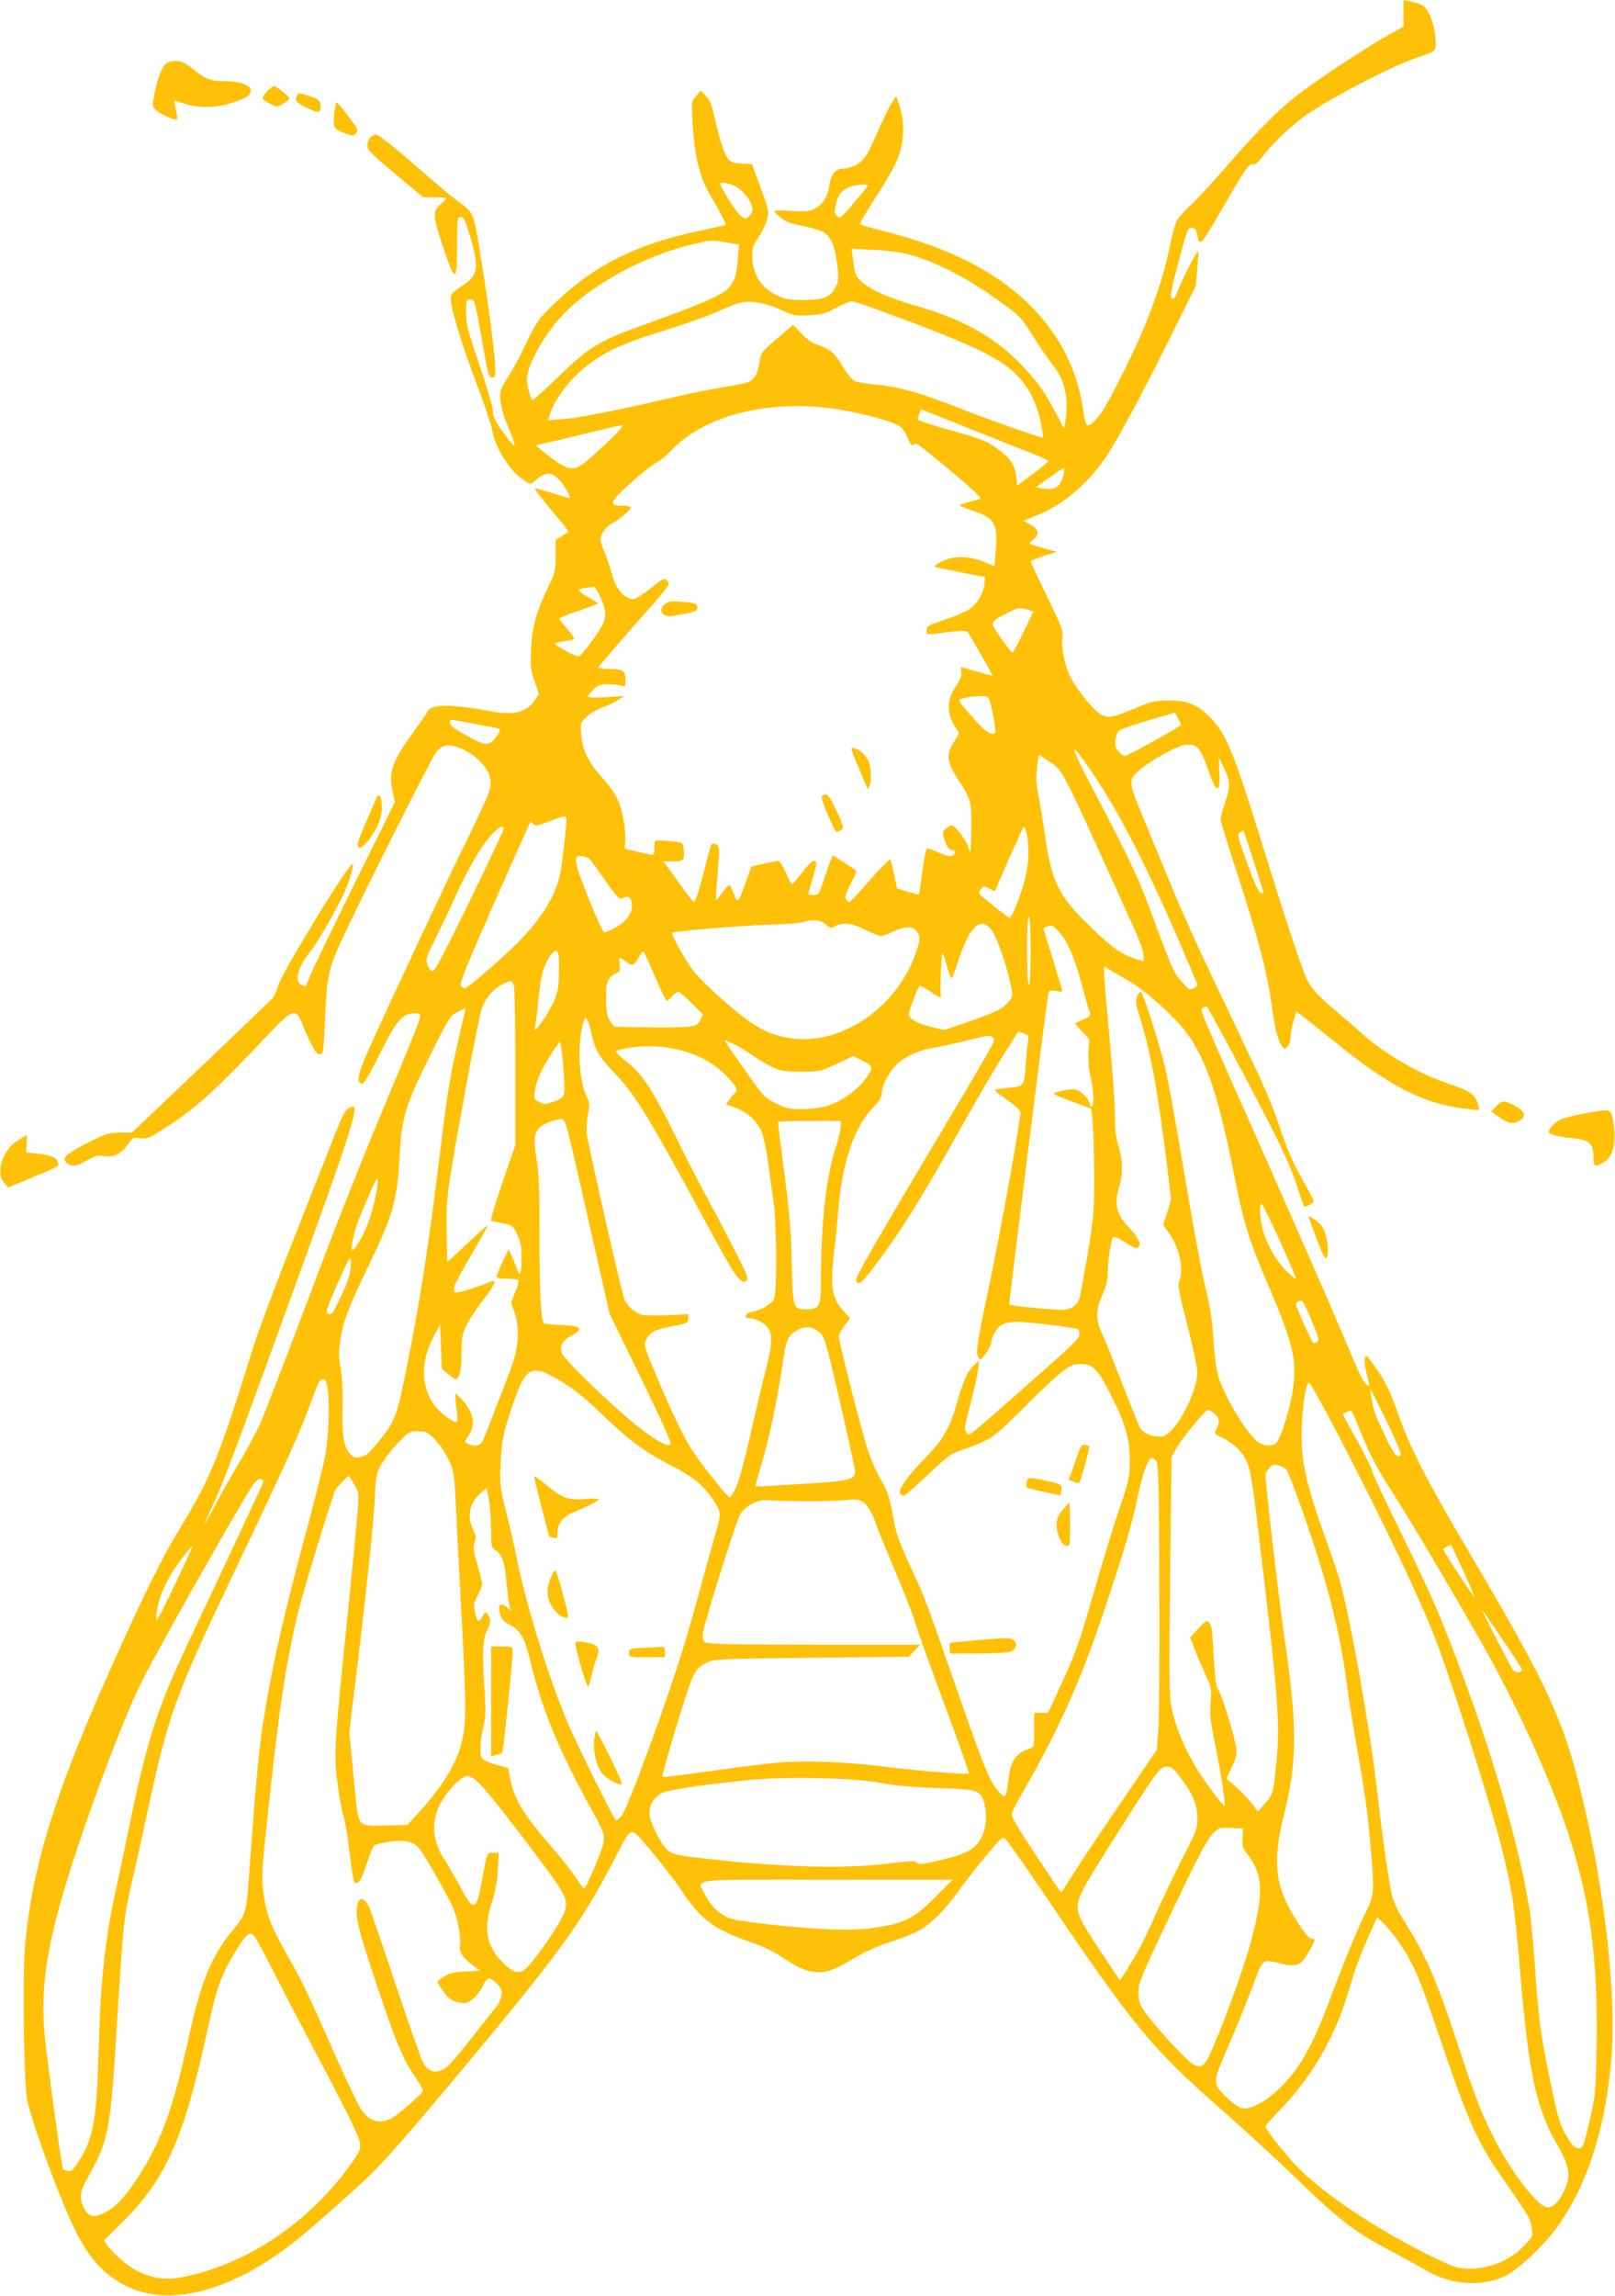 <?xml version="1.0" standalone="no"?>
<!DOCTYPE svg PUBLIC "-//W3C//DTD SVG 20010904//EN"
 "http://www.w3.org/TR/2001/REC-SVG-20010904/DTD/svg10.dtd">
<svg version="1.0" xmlns="http://www.w3.org/2000/svg"
 width="901pt" height="1280pt" viewBox="0 0 901 1280"
 preserveAspectRatio="xMidYMid meet">
<g transform="translate(0,1280) scale(0.1,-0.1)"
fill="#ffc107" stroke="none">
<path d="M7830 12726 l0 -74 -102 -58 c-130 -73 -402 -254 -505 -336 -100 -79
-232 -213 -384 -390 -66 -77 -152 -169 -190 -206 -39 -36 -77 -78 -84 -93 -8
-14 -24 -73 -36 -130 -49 -239 -132 -460 -286 -762 -71 -139 -106 -197 -136
-223 -47 -43 -49 -41 -66 71 -33 214 -125 398 -280 558 -188 195 -459 335
-826 427 -71 18 -133 36 -137 39 -4 3 35 70 86 149 52 78 106 173 121 210 43
108 45 222 4 328 l-10 29 -28 -45 c-15 -25 -49 -96 -76 -159 -27 -63 -60 -128
-74 -144 -29 -34 -77 -57 -120 -57 -39 0 -66 -35 -75 -96 -8 -61 -38 -108 -83
-129 -30 -15 -52 -16 -130 -11 -51 4 -93 4 -93 -1 0 -4 16 -21 36 -37 27 -22
60 -34 128 -47 50 -10 102 -27 116 -37 38 -28 58 -78 70 -175 10 -79 9 -93 -7
-125 -28 -58 -69 -75 -176 -75 -73 0 -102 4 -143 22 -95 41 -146 118 -147 221
0 48 5 63 35 107 20 29 41 74 47 100 11 46 10 54 -36 178 l-48 130 -57 3 c-47
2 -61 8 -76 27 -22 28 -53 125 -77 238 -13 59 -24 87 -46 110 l-29 32 -26 -30
c-27 -29 -27 -30 -20 -150 11 -196 43 -319 111 -425 34 -55 78 -141 73 -145
-2 0 -61 -14 -133 -29 -362 -76 -595 -191 -817 -404 -97 -93 -102 -101 -164
-229 -35 -73 -80 -156 -99 -184 -19 -29 -38 -63 -41 -76 -12 -44 4 -118 44
-211 22 -51 36 -94 32 -97 -4 -2 -32 31 -63 75 -46 63 -57 86 -57 117 0 22
-33 134 -75 258 -66 194 -75 227 -75 292 0 70 1 73 24 73 26 0 23 11 84 -335
16 -86 21 -100 37 -100 18 0 20 6 17 75 -2 82 -70 562 -102 730 -22 114 -26
121 -117 187 -29 21 -136 111 -238 201 -102 89 -194 162 -205 162 -27 0 -50
-27 -50 -59 0 -30 12 -42 213 -209 l98 -82 65 0 c35 0 64 -3 64 -6 0 -3 -13
-16 -29 -30 -49 -41 -48 -66 10 -239 69 -205 79 -205 79 5 0 153 1 160 20 160
16 0 25 -17 49 -97 57 -185 51 -228 -45 -289 -29 -19 -55 -42 -58 -52 -12 -35
44 -227 132 -462 49 -129 92 -256 96 -281 15 -101 103 -241 183 -290 34 -21
34 -21 56 -1 57 51 92 54 134 10 30 -32 68 -96 61 -104 -2 -2 -46 10 -97 27
-52 16 -96 28 -98 25 -2 -2 39 -55 91 -118 53 -62 96 -116 96 -120 0 -3 -16
-15 -35 -27 l-35 -20 0 -88 c0 -81 -3 -95 -35 -162 -73 -151 -97 -237 -102
-356 -5 -98 -3 -118 19 -183 l25 -72 -24 -35 c-46 -67 -116 -85 -244 -61 -158
29 -264 38 -308 26 -23 -6 -41 -15 -41 -19 0 -5 -34 -55 -76 -112 -126 -172
-147 -230 -124 -340 l13 -61 -221 -446 c-121 -246 -233 -477 -248 -514 -15
-38 -29 -68 -31 -68 -2 0 -13 5 -24 10 -37 20 -16 100 46 176 35 42 125 195
183 310 33 65 66 167 60 186 -9 27 -398 -607 -418 -682 -7 -25 -19 -54 -28
-64 -10 -10 -190 -184 -401 -385 l-385 -366 -67 0 c-61 0 -76 -5 -182 -58
-122 -61 -148 -87 -111 -114 27 -20 51 -16 111 18 44 25 61 30 89 24 55 -10
100 10 135 61 29 42 32 44 69 38 35 -6 48 -1 113 39 193 121 292 209 614 550
122 128 142 136 174 60 60 -143 83 -184 104 -181 19 3 20 12 27 173 11 258 19
299 90 455 113 245 505 1024 531 1056 37 44 65 48 134 23 81 -31 159 -109 168
-170 8 -55 1 -73 -148 -379 -112 -229 -396 -835 -523 -1116 -66 -144 -78 -200
-47 -206 14 -2 36 34 100 162 94 189 129 230 191 230 37 0 39 -1 34 -27 -2
-16 -59 -156 -124 -313 -168 -399 -308 -748 -431 -1075 -157 -417 -301 -791
-334 -870 -17 -38 -67 -132 -112 -208 -45 -76 -109 -188 -141 -250 -33 -61
-60 -109 -60 -106 0 3 23 55 51 115 54 114 136 332 528 1415 215 593 275 779
256 797 -2 3 -16 0 -29 -6 -19 -8 -39 -48 -96 -194 -40 -101 -143 -363 -230
-583 -87 -220 -181 -474 -210 -565 -189 -608 -231 -711 -399 -990 -93 -154
-147 -258 -267 -515 -411 -885 -562 -1341 -605 -1830 -14 -161 -6 -739 11
-845 18 -108 168 -521 260 -715 82 -174 173 -274 305 -336 238 -112 579 -21
920 246 75 58 291 248 412 361 95 90 217 229 540 615 543 652 649 798 832
1146 113 214 90 206 210 67 56 -66 131 -163 167 -216 110 -166 182 -222 366
-287 102 -35 153 -60 228 -111 76 -51 143 -73 200 -65 51 8 81 21 195 88 44
26 129 63 190 82 60 20 130 48 155 62 67 40 145 117 213 213 33 47 102 136
154 198 93 112 95 113 115 95 11 -10 99 -135 196 -278 522 -772 608 -877 1022
-1241 113 -99 282 -255 376 -345 278 -269 345 -320 569 -438 66 -35 149 -81
185 -102 135 -79 311 -91 437 -29 82 41 236 189 310 300 161 240 254 547 284
932 24 317 -30 841 -136 1316 -117 526 -191 692 -637 1450 -272 461 -351 616
-428 837 -30 84 -59 145 -97 203 -31 45 -60 85 -64 88 -19 11 -21 -29 -5 -91
20 -79 20 -81 0 -64 -22 18 -32 39 -155 330 -61 144 -238 548 -393 898 -396
891 -383 860 -366 871 8 6 18 10 21 10 6 0 176 -316 342 -638 80 -154 128
-262 158 -350 23 -70 43 -128 44 -130 5 -6 55 22 55 30 0 5 -30 61 -66 125
-45 79 -82 163 -115 261 -64 187 -70 201 -306 697 -199 417 -251 533 -376 840
-36 88 -86 210 -111 270 -55 133 -57 156 -13 199 51 51 222 148 270 153 64 8
85 -15 127 -139 24 -69 40 -103 50 -103 12 0 15 15 13 85 l-3 85 25 -50 c39
-79 41 -107 11 -195 -14 -42 -26 -87 -26 -99 0 -11 43 -152 96 -313 113 -346
165 -545 189 -723 17 -130 34 -196 58 -229 13 -17 14 -17 30 -1 10 9 17 32 17
52 0 19 7 59 16 89 l16 55 43 -33 c24 -18 103 -82 177 -141 295 -240 486 -339
709 -367 46 -5 85 -10 86 -10 8 0 1 35 -12 60 -18 35 -50 53 -163 91 -157 53
-353 167 -472 275 -36 33 -104 91 -151 131 -101 84 -135 123 -162 182 -30 69
-119 336 -227 686 -177 572 -216 669 -306 762 -75 76 -128 98 -234 97 -75 0
-96 -5 -175 -38 -140 -58 -161 -63 -202 -40 -40 21 -133 135 -170 207 -32 63
-54 169 -46 223 5 39 -3 59 -86 229 -50 103 -91 190 -91 194 0 4 33 18 73 31
l72 23 -65 18 c-98 28 -96 27 -66 50 37 29 31 58 -17 85 l-37 21 71 28 c141
55 277 167 381 315 64 91 203 349 368 681 l141 284 8 95 c5 52 8 96 6 98 -6 6
-75 -124 -101 -189 -29 -73 -35 -81 -50 -71 -7 5 6 69 40 199 47 178 53 193
73 193 17 0 24 -8 29 -27 18 -84 12 -90 155 155 117 201 137 230 155 226 16
-4 30 7 63 50 60 78 174 183 256 237 151 100 468 263 590 304 124 42 118 36
113 114 -3 43 -15 89 -30 123 -27 57 -36 64 -120 82 l-28 6 0 -74z m-3737
-960 c42 -17 93 -76 102 -116 6 -26 3 -37 -14 -53 -21 -21 -21 -21 -47 -2 -14
11 -48 57 -75 103 -48 81 -49 82 -24 82 14 0 40 -6 58 -14z m747 -2 c0 -3 -34
-46 -76 -95 -71 -84 -77 -89 -94 -74 -15 13 -16 23 -8 57 12 57 24 76 61 98
29 18 117 29 117 14z m-788 -316 l71 -11 -7 -85 c-8 -102 -27 -145 -77 -179
-53 -35 -185 -90 -389 -163 -313 -111 -353 -135 -542 -317 -70 -68 -131 -123
-136 -123 -11 0 -32 78 -32 117 1 75 90 237 190 347 163 177 468 344 745 406
99 23 92 22 177 8z m1019 -67 c157 -43 327 -131 524 -274 94 -68 104 -79 170
-184 38 -61 89 -134 112 -163 64 -78 87 -187 66 -313 l-6 -38 -47 89 c-63 119
-100 171 -182 258 -158 166 -327 261 -610 343 -144 41 -237 83 -292 131 -28
25 -36 41 -41 78 -3 26 -8 60 -10 76 l-5 29 122 -6 c77 -3 151 -13 199 -26z
m-721 -306 c78 -35 87 -37 165 -33 71 4 90 9 149 41 36 20 76 37 88 37 26 0
430 -150 596 -221 224 -96 311 -156 382 -261 40 -60 73 -152 84 -235 4 -24 5
-43 4 -43 -18 0 -321 107 -467 165 -218 86 -348 122 -470 131 -47 4 -98 13
-113 20 -16 8 -44 43 -68 83 -41 72 -74 99 -145 121 -25 8 -57 31 -85 61 l-45
48 -90 -77 c-88 -76 -90 -79 -98 -132 -9 -64 -28 -97 -65 -111 -15 -6 -79 -19
-142 -29 -63 -10 -175 -32 -247 -49 -293 -69 -548 -121 -634 -127 l-91 -7 7
24 c30 104 137 235 256 314 93 62 191 103 391 164 92 28 216 72 275 97 59 26
122 51 138 55 58 16 139 3 225 -36z m390 -569 c151 -31 251 -61 283 -86 14
-11 33 -40 43 -65 13 -35 20 -43 30 -34 16 13 7 20 218 -155 112 -94 163 -142
154 -146 -7 -4 -37 -13 -66 -20 -30 -7 -50 -16 -45 -20 4 -4 39 -18 77 -30
115 -38 134 -72 121 -224 l-7 -83 -61 25 c-82 33 -166 34 -231 3 -26 -13 -44
-26 -41 -30 4 -3 68 -18 143 -32 l137 -26 -3 -39 c-5 -52 -37 -108 -82 -139
-20 -14 -74 -38 -120 -54 -121 -41 -120 -41 -120 -67 0 -22 3 -23 43 -18 175
22 178 22 192 0 35 -56 134 -231 132 -233 -2 -1 -40 9 -87 23 -46 13 -86 24
-88 24 -2 0 -2 -12 1 -27 4 -19 -5 -41 -30 -79 -56 -84 -53 -161 9 -246 10
-13 7 -23 -14 -55 -54 -79 -50 -118 27 -234 63 -95 67 -115 63 -284 -3 -119
-3 -120 -17 -77 -8 24 -31 62 -51 85 -37 41 -37 41 -64 24 -30 -20 -32 -32
-10 -87 11 -27 22 -40 35 -40 22 0 25 -13 5 -29 -11 -9 -27 -6 -75 14 -33 14
-64 25 -69 25 -5 0 -17 -57 -26 -127 -9 -70 -18 -128 -19 -130 -2 -1 -30 6
-62 15 l-60 18 -16 75 c-9 41 -18 80 -20 87 -2 7 -53 -43 -114 -113 -60 -69
-112 -125 -116 -125 -3 0 -12 6 -18 14 -10 11 -5 29 24 86 20 40 35 73 33 74
-19 15 -128 86 -132 86 -2 0 -21 -49 -41 -110 -35 -106 -38 -110 -66 -110 -16
0 -29 3 -29 8 0 4 11 43 24 86 14 44 23 83 20 88 -12 19 -32 4 -79 -57 -27
-36 -52 -65 -56 -65 -4 0 -20 29 -35 65 -16 36 -34 65 -42 65 -7 0 -44 -7 -82
-16 l-68 -15 -31 -87 c-44 -121 -45 -122 -66 -68 -10 26 -21 49 -25 51 -4 2
-22 -16 -40 -41 -17 -25 -33 -44 -35 -42 -2 2 2 70 9 151 11 142 11 149 -7
159 -11 5 -23 6 -27 1 -4 -4 -17 -48 -29 -98 -32 -131 -61 -225 -69 -224 -4 0
-30 32 -59 72 -28 40 -65 91 -82 114 l-31 41 50 -1 c35 -2 54 3 61 13 10 15 5
77 -6 89 -8 7 -137 19 -147 14 -5 -2 -8 -22 -8 -44 0 -36 -2 -39 -22 -34 -13
3 -50 11 -83 19 l-60 13 3 42 c5 65 -16 178 -44 238 -15 30 -53 83 -85 118
-73 77 -112 158 -117 243 -4 61 -3 63 32 96 19 19 57 41 83 50 27 9 66 27 88
41 l40 25 -102 -7 c-64 -4 -103 -2 -103 4 0 5 14 22 31 39 26 24 38 29 82 29
29 0 62 -4 75 -8 20 -8 22 -6 22 30 0 53 -13 63 -87 63 -35 0 -63 4 -63 10 0
5 91 111 201 236 196 220 201 227 183 245 -19 18 -21 17 -94 -41 -41 -33 -83
-59 -93 -60 -56 -1 -104 57 -128 156 -7 27 -23 73 -36 103 -12 29 -23 64 -23
76 0 28 33 71 71 90 35 19 99 74 99 86 0 5 -20 9 -44 9 -83 0 -78 18 40 125
59 53 125 105 146 116 21 11 60 42 86 70 195 208 598 296 992 215z m1023 -236
c48 -18 86 -38 85 -42 -2 -5 -41 -37 -88 -72 l-85 -63 -6 52 c-8 66 -33 102
-112 158 -55 39 -85 51 -250 97 -103 29 -187 56 -187 61 0 4 4 19 9 32 l10 25
268 -107 c147 -59 307 -122 356 -141z m-2328 109 c-28 -28 -85 -82 -128 -120
-112 -100 -126 -98 -296 39 l-23 19 118 27 c66 16 171 41 234 56 63 16 122 29
130 29 8 1 -8 -22 -35 -50z m2500 -221 c-16 -71 -47 -93 -116 -82 l-40 7 73
53 c40 29 77 53 81 54 5 0 5 -15 2 -32z m-2596 -665 c36 -71 45 -117 31 -157
-14 -44 -126 -196 -143 -196 -21 1 -140 67 -131 72 5 3 29 9 54 13 25 4 48 9
53 12 4 2 -13 28 -38 56 -25 28 -45 55 -45 58 0 4 50 24 110 44 61 21 109 39
108 41 -2 1 -30 18 -62 38 -61 36 -61 41 -1 49 17 2 33 5 37 6 4 0 16 -16 27
-36z m2397 -93 l29 -10 -55 -115 c-30 -63 -58 -115 -62 -115 -3 0 -32 37 -63
81 -65 93 -66 89 29 138 63 34 78 36 122 21z m-215 -507 c14 -37 37 -171 31
-178 -20 -20 -54 3 -130 90 -89 102 -88 93 -17 108 11 3 39 5 63 6 38 1 44 -2
53 -26z m1069 -134 c0 -6 -193 -115 -288 -163 -32 -16 -33 -16 -58 11 -21 23
-25 35 -21 67 3 21 11 45 19 52 7 7 81 33 163 57 l150 44 17 -31 c9 -17 17
-34 18 -37z m-3921 1 c63 -11 116 -22 118 -24 10 -9 -30 -68 -52 -78 -29 -13
-56 -3 -157 55 -47 27 -68 45 -68 58 0 15 5 18 23 14 12 -2 73 -14 136 -25z
m3398 -229 c154 -218 309 -514 503 -960 60 -139 110 -257 110 -262 0 -5 -10
-14 -22 -20 -20 -11 -26 -7 -65 37 -44 50 -55 74 -164 369 -72 197 -122 303
-274 595 -140 266 -170 330 -158 330 5 0 36 -40 70 -89z m-206 18 c73 -52 55
-16 465 -923 30 -67 54 -133 54 -152 l0 -33 -45 13 c-77 24 -136 66 -255 182
-176 172 -213 246 -250 507 -11 78 -28 176 -36 219 -12 55 -15 97 -9 152 4 42
9 76 12 76 3 0 31 -19 64 -41z m-2701 -317 c0 -47 -23 -244 -35 -305 -27 -130
-114 -265 -262 -408 -105 -101 -256 -229 -270 -229 -6 0 -16 6 -22 14 -9 11
30 107 184 457 108 244 199 447 202 453 3 5 11 2 18 -7 10 -15 19 -13 86 12
90 35 99 36 99 13z m-350 -54 c0 -7 -86 -188 -190 -403 -137 -282 -194 -390
-207 -390 -10 0 -21 14 -28 35 -11 33 -9 41 41 140 29 58 80 165 113 238 72
158 138 273 198 342 43 48 73 64 73 38z m2927 -158 c-3 -54 -15 -116 -32 -170
-23 -71 -57 -154 -71 -168 -3 -5 -168 127 -172 137 -1 4 4 15 11 25 13 17 15
17 45 2 l32 -16 14 32 c31 74 138 314 144 323 15 24 33 -83 29 -165z m1253
-10 c28 -88 53 -167 57 -176 4 -12 1 -15 -12 -13 -13 3 -34 48 -76 164 -54
146 -57 161 -42 173 9 6 18 12 19 12 2 0 26 -72 54 -160z m-3694 -8 c8 -9 46
-63 86 -119 60 -86 74 -100 89 -92 31 16 46 10 53 -23 10 -49 -20 -98 -84
-136 -30 -18 -61 -31 -69 -30 -7 2 -47 87 -88 191 -84 209 -89 245 -31 233 17
-3 37 -14 44 -24z m2454 -502 c0 -120 -4 -190 -10 -190 -6 0 -10 70 -10 190 0
120 4 190 10 190 6 0 10 -70 10 -190z m-1143 146 c26 -22 31 -23 53 -10 43 23
95 17 170 -21 38 -19 76 -35 84 -35 8 0 38 11 68 25 67 32 112 33 132 3 23
-32 20 -58 -14 -146 -77 -200 -243 -360 -445 -428 -157 -52 -324 -31 -459 60
-93 63 -269 219 -325 290 -43 54 -121 192 -121 214 0 10 381 42 560 47 74 2
149 8 165 13 54 18 101 14 132 -12z m918 -22 c28 -31 79 -165 107 -287 21 -88
21 -88 1 -115 -33 -44 -63 -60 -216 -114 l-148 -51 -74 17 c-76 18 -125 46
-125 72 0 15 49 144 59 156 4 4 29 -8 56 -27 48 -34 66 -42 64 -27 -6 35 3
244 10 237 4 -6 16 -41 26 -78 10 -37 21 -64 25 -60 4 4 18 40 30 78 66 203
123 265 185 199z m385 -21 c47 -54 84 -140 124 -288 19 -71 39 -141 44 -155 9
-23 6 -26 -36 -45 l-46 -21 40 -44 41 -45 -5 -70 c-2 -43 2 -96 12 -138 18
-77 21 -167 6 -167 -5 0 -10 6 -10 14 0 24 -49 74 -79 81 -28 6 -121 -12 -121
-24 0 -3 47 -23 104 -44 l104 -39 8 -76 c4 -42 8 -176 8 -297 0 -207 -2 -233
-37 -443 -21 -122 -41 -232 -46 -245 -15 -38 -47 -59 -93 -60 -52 -1 -291 22
-297 29 -4 4 200 1627 216 1722 5 32 7 33 44 27 38 -7 38 -7 30 22 -22 73 -94
309 -98 320 -4 10 13 19 43 22 7 0 27 -16 44 -36z m-2794 -128 c3 -14 4 -67 2
-118 -3 -78 -9 -102 -36 -157 -36 -75 -109 -171 -98 -130 4 14 13 86 20 160
14 135 28 186 66 241 26 36 38 37 46 4z m538 -119 c32 -75 61 -136 65 -136 4
0 18 11 31 25 13 14 28 25 35 25 6 0 39 -29 74 -64 l63 -63 -16 -31 c-14 -27
-23 -31 -68 -37 -29 -3 -134 -5 -232 -3 l-179 3 -21 28 c-17 23 -22 46 -25
118 -3 99 8 130 56 152 22 10 24 16 20 49 -6 43 -2 45 33 18 36 -28 47 -25 72
19 12 22 25 38 28 36 4 -2 32 -65 64 -139z m2645 -26 c90 -52 251 -196 315
-281 117 -155 183 -353 276 -822 48 -246 81 -349 185 -592 142 -330 164 -425
135 -602 -15 -94 -65 -250 -87 -275 -23 -26 -76 -23 -111 7 -65 54 -182 252
-216 365 -10 30 -21 120 -26 200 -7 109 -18 181 -44 287 -20 79 -72 360 -116
625 -44 266 -93 537 -109 603 -40 160 -125 426 -137 426 -5 0 -14 -12 -20 -28
-10 -23 -8 -39 7 -88 64 -199 106 -420 155 -817 l28 -226 -22 -71 -23 -70 30
-42 c61 -83 89 -210 60 -272 -9 -21 -2 -63 45 -244 31 -121 56 -239 56 -262 0
-84 -71 -246 -140 -321 -30 -33 -44 -40 -74 -40 -44 0 -91 22 -107 51 -6 11
-50 123 -99 247 -48 125 -100 252 -114 282 -34 73 -33 125 4 210 22 50 30 84
30 126 0 61 19 184 30 197 4 5 33 -8 63 -27 62 -40 75 -43 83 -22 8 20 -11 53
-63 108 -67 73 -78 125 -48 224 20 68 19 150 -5 224 -15 47 -20 90 -20 174 0
61 -14 255 -30 431 -17 176 -30 337 -30 358 l0 39 33 -20 c17 -11 65 -39 106
-62z m-3432 -27 c5 -16 8 -221 8 -458 l0 -430 -62 -180 c-34 -99 -64 -194 -68
-211 l-6 -31 62 -13 c60 -13 62 -14 85 -64 19 -41 24 -68 24 -133 0 -49 -4
-83 -10 -83 -5 0 -10 4 -10 9 0 5 -12 35 -26 67 l-27 59 -33 -70 c-18 -38 -33
-76 -33 -82 -1 -9 17 -13 58 -13 33 0 62 -4 65 -8 2 -4 -6 -34 -19 -65 l-23
-57 20 -63 c28 -87 21 -194 -20 -302 -71 -190 -151 -394 -161 -414 -13 -23
-50 -28 -82 -10 -19 10 -19 10 2 40 34 48 36 100 6 151 -14 24 -37 54 -51 67
l-26 24 1 -24 c0 -13 4 -50 8 -81 8 -68 2 -71 -56 -29 -72 52 -109 113 -124
199 -12 78 4 161 49 247 l37 70 5 -124 5 -123 35 -29 c19 -16 38 -29 42 -29
21 0 33 52 33 145 0 90 3 106 29 158 15 32 54 91 86 131 64 81 85 124 54 112
-89 -36 -189 -66 -200 -62 -25 9 -16 33 62 169 42 72 88 152 102 177 23 41 15
35 -94 -67 l-119 -111 -3 170 c-2 151 1 192 28 357 47 287 149 830 167 884 18
57 62 110 112 137 49 26 59 25 68 -7z m-282 -180 c-76 -328 -83 -366 -130
-748 -63 -518 -111 -823 -181 -1174 -61 -304 -67 -321 -161 -437 -57 -71 -69
-81 -108 -89 -25 -5 -35 -1 -57 24 -31 35 -42 114 -37 286 2 65 -2 142 -11
188 -11 62 -11 92 -2 152 17 110 43 178 152 405 144 297 166 375 180 630 11
210 32 278 170 555 105 213 111 221 152 242 24 12 44 22 45 22 1 1 -5 -25 -12
-56z m715 -86 c19 -91 43 -132 132 -224 118 -124 186 -237 543 -897 130 -240
160 -281 190 -256 13 11 2 38 -86 208 -55 107 -126 240 -156 295 -31 56 -105
200 -164 322 -119 241 -177 329 -270 401 -32 26 -56 50 -54 54 3 4 43 13 90
20 201 28 409 -34 528 -159 55 -57 68 -83 47 -96 -5 -3 -18 -19 -30 -34 l-20
-29 49 -17 c65 -21 124 -74 149 -133 12 -28 28 -101 36 -168 9 -66 22 -164 31
-219 18 -123 21 -511 3 -549 -12 -27 -70 -60 -125 -71 -36 -7 -46 -35 -13 -35
35 0 88 -27 106 -55 25 -38 21 -104 -15 -237 -16 -62 -55 -225 -86 -363 -37
-162 -66 -267 -83 -297 -14 -27 -28 -48 -31 -48 -11 0 -158 185 -207 260 -53
83 -119 220 -210 438 -62 148 -63 154 -49 183 22 42 49 56 148 75 82 16 87 19
87 42 l0 25 -114 -6 c-63 -3 -129 -2 -147 3 -37 11 -75 43 -94 81 -13 24 -195
826 -211 926 -3 23 -1 71 6 107 11 60 10 69 -9 108 -41 86 -51 271 -20 395 10
39 14 44 24 29 7 -9 18 -44 25 -79z m2437 -31 c-3 -11 -9 -66 -13 -121 -10
-144 -8 -142 -98 -150 -42 -4 -76 -10 -76 -14 0 -3 33 -29 73 -57 52 -36 71
-56 70 -70 -14 -125 -119 -704 -177 -974 -57 -270 -71 -351 -63 -372 5 -16 12
-28 15 -28 14 1 62 74 62 93 0 34 32 87 61 102 15 8 54 15 86 15 63 -1 329
-33 338 -41 2 -3 6 -16 7 -29 3 -19 -41 -62 -252 -247 -392 -346 -358 -319
-377 -300 -15 15 -13 27 20 154 20 76 39 163 43 193 l7 55 -31 -29 c-35 -32
-60 -89 -97 -221 -38 -130 -78 -197 -174 -295 -99 -101 -156 -181 -138 -199 6
-6 15 -11 20 -11 5 0 65 53 133 117 122 114 125 117 216 147 51 18 116 46 143
65 28 18 113 97 190 175 77 79 167 162 199 187 51 38 66 44 107 44 67 0 97
-32 174 -187 77 -155 100 -241 98 -363 -1 -81 -6 -105 -52 -240 -29 -82 -90
-281 -136 -440 -96 -333 -112 -378 -202 -572 l-66 -143 -39 0 -38 0 0 -95 c0
-82 -2 -96 -17 -101 -86 -26 -116 -70 -128 -185 -10 -90 -17 -99 -49 -63 -53
59 -78 118 -215 509 -199 571 -197 566 -261 705 -82 177 -97 216 -115 311 -24
129 -33 157 -81 238 -28 50 -56 119 -79 201 -47 164 -145 554 -145 578 0 10
14 37 31 61 l32 42 -31 32 c-70 74 -82 140 -59 332 9 72 19 168 22 215 20 278
88 485 196 595 37 38 49 58 49 81 0 46 47 130 94 169 54 44 114 69 201 84 39
7 124 25 189 42 105 26 121 28 134 15 18 -18 48 35 -417 -746 -315 -530 -357
-607 -343 -617 21 -17 27 -11 127 122 109 145 220 320 373 590 68 121 154 272
190 335 36 63 98 168 139 232 l74 117 30 -11 c24 -8 29 -15 26 -32z m-1634
-32 c29 -15 73 -42 98 -60 26 -19 73 -46 105 -62 53 -24 70 -27 164 -27 103 0
107 1 198 43 l92 44 44 -22 c69 -33 71 -39 28 -101 -45 -65 -139 -132 -220
-156 -34 -10 -90 -17 -138 -17 -72 0 -90 4 -145 32 -55 27 -72 43 -119 109
-120 168 -171 243 -165 243 3 0 29 -12 58 -26z m-957 -169 c8 -124 8 -124 -65
-150 -38 -13 -46 -13 -73 1 -29 15 -30 18 -24 62 8 57 42 132 97 214 l43 63 8
-40 c4 -22 10 -90 14 -150z m132 -787 l123 -543 175 -359 c126 -259 172 -362
164 -370 -18 -18 -111 39 -233 143 -164 141 -366 340 -373 367 -11 43 4 70 51
95 75 40 62 56 -50 61 -52 2 -97 7 -100 10 -17 17 -25 166 -25 473 0 273 -3
360 -16 440 -18 106 -16 139 13 174 20 24 83 50 123 51 25 0 26 -2 148 -542z
m1412 501 c0 -18 -13 -73 -29 -123 -53 -166 -80 -409 -81 -731 0 -149 -8 -165
-80 -165 -76 0 -77 6 -83 260 -3 168 -12 277 -41 497 -20 156 -36 285 -36 288
0 3 79 5 175 5 l175 0 0 -31z m-2595 -391 c-21 -104 -56 -198 -98 -262 -38
-60 -44 -46 -23 47 13 56 35 112 114 289 24 53 26 23 7 -74z m5046 -248 c53
-116 93 -210 87 -210 -5 0 -30 22 -56 48 -54 55 -102 141 -126 221 -16 56 -22
151 -8 151 4 -1 50 -95 103 -210z m-5191 -189 c-12 -49 -86 -207 -101 -217 -5
-3 -15 -1 -22 3 -11 6 1 42 57 168 63 141 71 156 74 126 2 -19 -2 -55 -8 -80z
m5368 -255 c37 -89 43 -109 31 -117 -8 -5 -17 -9 -20 -9 -7 0 -99 203 -99 218
0 11 20 22 34 18 5 -1 30 -51 54 -110z m-2747 -64 c30 -27 35 -43 115 -388 46
-197 83 -371 84 -386 0 -49 -23 -55 -299 -72 -140 -9 -255 -15 -257 -14 -1 2
15 62 37 133 42 141 88 360 115 550 18 130 28 156 77 185 46 29 90 26 128 -8z
m-1498 -241 c99 -52 176 -110 287 -218 144 -140 239 -210 384 -284 122 -63
176 -106 233 -189 47 -69 48 -80 14 -193 -16 -56 -60 -212 -96 -347 -77 -286
-163 -548 -305 -930 -64 -173 -111 -284 -126 -299 -13 -14 -25 -23 -28 -20
-17 17 -217 422 -267 539 -114 269 -238 675 -294 960 -9 47 -33 148 -52 225
-33 132 -35 147 -30 265 5 131 20 197 87 382 51 141 90 163 193 109z m-1246
-68 c13 -78 7 -281 -12 -377 -9 -49 -55 -231 -101 -405 -129 -479 -185 -721
-233 -1006 -34 -196 -48 -343 -86 -855 -23 -312 -14 -278 -117 -408 -101 -128
-160 -275 -223 -562 -91 -419 -163 -612 -307 -822 -67 -97 -109 -139 -174
-170 -53 -26 -83 -17 -107 35 -24 50 -21 88 13 148 130 234 135 256 175 914
32 513 37 564 80 748 20 82 60 265 90 406 113 525 154 639 470 1301 325 682
377 798 457 1018 23 62 34 82 48 82 15 0 21 -11 27 -47z m5650 -285 c255 -494
434 -868 528 -1108 85 -216 313 -934 374 -1177 58 -232 70 -316 101 -678 49
-579 89 -767 207 -972 71 -123 79 -175 39 -258 -31 -66 -67 -99 -99 -91 -58
14 -204 208 -295 391 -70 138 -101 220 -202 525 -127 382 -173 484 -318 715
-17 28 -38 77 -47 110 -16 65 -52 316 -85 605 -40 340 -150 957 -205 1145 -12
44 -44 139 -70 210 -123 339 -151 470 -142 660 6 130 24 235 41 235 6 0 84
-141 173 -312z m259 97 c47 -96 82 -180 79 -185 -16 -26 -37 -2 -83 94 -27 57
-55 119 -61 137 -14 43 -30 129 -24 129 2 0 43 -79 89 -175z m-962 44 c29 -23
33 -51 12 -88 -13 -24 -12 -26 33 -47 26 -12 64 -38 84 -59 68 -70 73 -88 121
-495 107 -891 119 -1037 97 -1255 -17 -173 -19 -180 -63 -230 l-40 -45 -38 49
c-21 27 -61 68 -88 91 l-50 43 30 64 c26 54 30 72 24 111 -9 67 -87 315 -103
327 -9 7 -15 62 -22 184 -8 167 -14 190 -42 191 -4 0 -25 -20 -48 -45 l-41
-45 24 -62 c13 -35 40 -98 60 -142 35 -75 36 -82 30 -160 -5 -67 -1 -107 26
-236 34 -169 60 -340 51 -340 -3 0 -34 38 -68 83 -119 158 -196 316 -227 467
-13 65 -14 160 -8 735 l8 660 27 50 c29 52 162 215 176 215 5 0 20 -9 35 -21z
m830 -134 c45 -108 83 -180 170 -315 103 -160 391 -647 529 -896 164 -295 339
-682 433 -957 135 -398 181 -733 171 -1243 -4 -239 -6 -255 -39 -399 -32 -140
-36 -150 -59 -153 -20 -2 -31 8 -62 57 -44 68 -53 100 -101 331 -49 237 -64
346 -82 616 -8 131 -24 290 -35 353 -72 425 -263 1039 -504 1628 -31 76 -126
279 -211 451 -85 172 -157 327 -161 345 -3 18 -42 95 -85 171 -43 76 -77 140
-76 141 17 13 44 22 49 17 3 -4 32 -70 63 -147z m-5178 -10 c25 -26 59 -76 76
-112 29 -62 32 -76 40 -232 4 -91 15 -294 23 -451 39 -731 40 -778 8 -904 -27
-110 -110 -244 -236 -381 l-64 -70 -117 -3 c-99 -3 -120 -1 -136 13 -24 22
-26 31 -50 288 l-21 219 67 556 c36 307 69 629 73 717 7 147 9 164 34 212 15
29 57 84 93 123 65 68 68 70 115 70 45 0 53 -4 95 -45z m4025 -122 c12 -13 15
-137 17 -692 2 -372 -1 -730 -5 -797 l-9 -120 -211 -310 c-116 -170 -235 -348
-264 -396 -30 -48 -56 -88 -59 -88 -3 0 -67 95 -143 210 -111 168 -137 214
-132 232 4 13 42 84 85 158 176 306 305 596 425 955 112 334 161 498 190 640
29 139 60 225 80 225 7 0 19 -7 26 -17z m725 -45 c13 -14 100 -252 163 -448
89 -274 146 -520 176 -757 8 -67 31 -209 50 -317 49 -277 64 -379 80 -566 24
-264 22 -289 -25 -381 -42 -82 -125 -284 -216 -527 -96 -255 -184 -395 -316
-500 -64 -51 -132 -77 -167 -65 -29 11 -112 85 -127 115 -20 39 -15 60 55 221
32 72 89 212 127 310 78 202 56 184 182 156 82 -17 105 -5 150 79 32 59 32 62
12 62 -15 0 -37 24 -81 93 -127 197 -143 330 -74 607 73 291 73 492 0 985 -29
198 -105 848 -105 904 0 5 9 20 20 34 18 22 24 24 52 16 18 -5 37 -14 44 -21z
m-5200 -84 c26 -44 26 -49 20 -142 -4 -53 -27 -293 -51 -532 -76 -731 -81
-809 -67 -953 7 -68 22 -157 32 -196 11 -40 25 -107 30 -149 32 -255 32 -253
52 -250 15 2 27 26 52 101 18 54 37 102 42 107 5 5 42 14 83 21 89 13 139 2
171 -39 32 -40 162 -269 187 -327 27 -63 46 -169 39 -210 -7 -37 15 -71 75
-115 l38 -27 -84 -5 c-80 -5 -96 -11 -154 -54 -6 -5 37 -68 62 -92 14 -13 43
-26 64 -29 34 -4 45 -1 75 25 19 17 43 49 53 72 10 22 24 40 32 40 8 0 28 -14
45 -30 26 -26 30 -36 25 -67 -3 -19 -16 -48 -29 -63 -13 -16 -69 -86 -125
-158 -56 -71 -116 -143 -133 -161 -59 -59 -118 -54 -151 12 -12 23 -79 215
-150 427 -70 212 -137 406 -148 433 -24 52 -54 64 -65 25 -17 -67 -5 -122 103
-447 111 -332 146 -416 220 -526 23 -33 41 -65 41 -70 0 -16 -136 -135 -178
-157 -68 -34 -125 -15 -172 59 -16 25 -76 152 -134 282 -155 351 -189 422
-273 569 -91 161 -119 232 -133 348 -12 98 -12 109 36 549 60 550 104 823 180
1100 44 159 171 571 186 599 8 17 66 75 75 76 1 0 14 -21 29 -46z m-506 17 c0
-7 -87 -193 -425 -911 -174 -371 -228 -541 -339 -1085 -19 -93 -47 -224 -61
-289 -60 -275 -84 -502 -95 -896 -10 -376 -30 -485 -110 -609 -35 -54 -43 -61
-63 -55 -12 3 -24 8 -25 9 -7 6 -90 614 -103 748 -23 245 9 476 111 817 110
367 324 941 429 1150 106 210 573 1035 627 1107 15 20 30 30 39 27 8 -4 15 -9
15 -13z m1270 -267 c0 -99 0 -100 30 -122 35 -26 45 -61 58 -197 5 -55 13
-109 17 -120 8 -19 7 -19 -16 2 -36 32 -54 17 -40 -33 8 -31 19 -44 53 -62 62
-32 85 -73 118 -209 66 -270 156 -487 342 -826 65 -118 70 -131 66 -175 -4
-40 -98 -262 -111 -262 -2 0 -24 30 -49 68 -25 37 -83 110 -128 162 -158 181
-210 265 -233 380 l-13 63 -62 17 c-34 9 -68 23 -77 30 -20 17 -20 89 1 177
13 55 15 92 8 193 -15 229 -12 299 14 351 19 40 21 51 11 73 -15 32 -22 33
-39 1 -19 -36 -27 -31 -39 23 -10 43 -9 51 14 96 14 27 25 56 25 65 0 8 -12
57 -27 108 -23 80 -25 99 -15 125 9 26 8 36 -8 69 -38 74 -19 157 48 210 l27
21 12 -64 c7 -34 12 -108 13 -164z m1740 156 c91 -1 197 2 237 6 59 6 77 4 97
-10 27 -17 55 -66 76 -131 7 -22 52 -132 100 -245 49 -113 103 -252 120 -310
18 -58 93 -266 167 -464 73 -197 131 -361 129 -364 -8 -8 -305 16 -480 39
-205 26 -452 35 -601 20 -66 -6 -234 -28 -373 -47 -139 -20 -255 -34 -257 -32
-5 5 84 308 136 465 43 130 56 149 129 180 29 12 125 16 572 20 l537 6 32 33
33 34 -590 0 c-480 0 -594 3 -609 14 -15 11 -17 21 -12 57 8 58 184 616 205
653 32 54 108 91 167 81 11 -2 94 -4 185 -5z m3684 -389 c36 -80 64 -146 63
-147 -2 -2 -43 58 -91 132 -49 74 -87 136 -85 138 8 6 44 24 45 23 1 -1 31
-67 68 -146z m-7178 -55 c-118 -244 -119 -245 -112 -181 6 65 36 146 84 223
34 57 108 152 117 152 2 0 -38 -87 -89 -194z m7397 -328 c59 -86 107 -161 107
-166 0 -22 -35 -23 -50 -1 -21 32 -183 346 -172 334 5 -5 57 -81 115 -167z
m-1798 -768 c68 -88 95 -153 95 -227 0 -58 -5 -73 -70 -198 -39 -74 -104 -210
-146 -302 -79 -178 -117 -251 -178 -347 l-38 -58 -93 140 c-132 197 -149 232
-141 288 7 52 35 102 259 454 184 289 200 310 237 310 23 0 38 -11 75 -60z
m-3945 -5 c34 -18 132 -137 349 -425 162 -215 179 -248 165 -307 -17 -68 -198
-327 -239 -343 -34 -13 -63 0 -113 51 -90 92 -106 187 -57 334 18 54 28 112
32 178 l6 97 -31 0 c-36 0 -34 6 -63 -155 -31 -171 -46 -176 -120 -37 -29 53
-70 123 -90 155 -67 103 -75 206 -24 307 38 74 111 150 153 159 2 1 16 -6 32
-14z m2275 -26 c80 -15 165 -23 310 -28 227 -7 246 -12 264 -78 27 -95 6 -197
-50 -247 -40 -36 -88 -54 -234 -87 -67 -15 -82 -15 -90 -4 -9 11 -38 10 -175
-7 -232 -28 -576 -19 -995 28 -182 20 -207 27 -237 67 -38 48 -77 131 -83 174
-8 50 20 101 67 125 35 18 209 45 483 73 201 21 598 13 740 -16z m2017 -305
c-3 -46 0 -57 31 -97 88 -116 89 -229 3 -527 -57 -196 -210 -596 -242 -631
-35 -39 -63 -25 -161 79 -52 53 -119 130 -150 170 -49 63 -57 80 -61 126 -5
65 -2 72 218 535 116 243 165 334 193 363 37 38 39 39 105 36 l67 -3 -3 -51z
m-1712 -329 c-119 -120 -171 -147 -325 -171 -85 -13 -146 -15 -270 -11 -169 7
-471 39 -542 58 -57 15 -116 68 -147 131 -49 97 -121 88 676 88 l703 0 -95
-95z m2595 -270 c73 -109 103 -179 201 -469 177 -522 222 -624 374 -841 142
-205 149 -216 156 -267 6 -45 5 -48 -40 -96 -83 -89 -212 -139 -334 -130 -53
4 -86 17 -244 97 -270 138 -525 309 -671 450 -70 67 -197 227 -197 246 0 4 42
52 94 105 109 114 204 252 275 400 45 94 64 146 132 368 11 35 43 115 71 178
l51 115 39 -38 c22 -21 64 -74 93 -118z m-6385 33 c11 -18 55 -100 97 -183 41
-82 166 -321 276 -529 143 -271 201 -392 205 -422 4 -40 0 -49 -54 -125 -231
-321 -576 -553 -930 -624 -95 -19 -162 -11 -250 29 -53 25 -139 96 -175 147
l-19 27 109 109 c237 235 337 463 466 1053 54 248 76 312 152 438 74 123 90
133 123 80z"/>
<path d="M3713 9435 c-46 -33 -20 -79 38 -69 126 21 139 25 139 44 0 25 -5 27
-85 35 -56 5 -74 3 -92 -10z"/>
<path d="M4750 8622 c0 -4 16 -46 36 -92 20 -47 40 -96 46 -110 10 -24 11 -24
18 -5 13 32 11 103 -4 139 -7 18 -26 42 -41 54 -28 22 -55 29 -55 14z"/>
<path d="M4584 8357 c-5 -14 70 -190 83 -194 5 -2 17 2 26 9 16 12 15 20 -25
106 -31 66 -48 92 -61 92 -10 0 -20 -6 -23 -13z"/>
<path d="M5998 4649 l-35 -101 24 -9 c13 -5 28 -9 32 -9 7 0 64 202 58 206 -1
1 -12 4 -23 8 -19 6 -25 -3 -56 -95z"/>
<path d="M5727 4534 c-2 -14 0 -27 7 -30 21 -7 180 -43 182 -41 1 1 4 15 6 31
3 29 2 30 -77 48 -106 23 -112 23 -118 -8z"/>
<path d="M5932 4385 c-41 -46 -48 -88 -25 -150 14 -37 24 -51 41 -53 22 -3 22
-2 22 117 0 67 -2 121 -4 121 -2 0 -18 -16 -34 -35z"/>
<path d="M5450 3655 c-74 -7 -140 -14 -146 -14 -6 -1 -9 -14 -6 -31 l4 -30
152 1 c83 1 162 4 175 8 59 16 51 75 -10 77 -19 1 -95 -4 -169 -11z"/>
<path d="M2980 4565 c0 -8 81 -328 84 -331 1 -1 11 -5 24 -8 20 -7 22 -4 22
26 0 49 30 91 81 112 93 40 149 68 149 76 0 4 -27 6 -59 3 -98 -9 -140 2 -205
55 -82 66 -96 76 -96 67z"/>
<path d="M3078 4016 c-39 -80 -29 -148 29 -208 27 -28 63 -38 63 -17 0 19 -62
243 -70 252 -3 4 -14 -8 -22 -27z"/>
<path d="M3210 3636 c0 -31 63 -245 71 -240 4 2 13 30 19 62 7 31 19 73 27 92
26 64 12 82 -74 95 -35 6 -43 4 -43 -9z"/>
<path d="M3588 3613 c-75 -4 -78 -5 -78 -28 0 -25 0 -25 100 -25 l100 0 0 30
c0 25 -4 30 -22 28 -13 -1 -58 -4 -100 -5z"/>
<path d="M3315 3102 c-7 -56 8 -134 37 -180 19 -31 84 -71 116 -72 7 0 -20 64
-63 150 -41 83 -77 150 -79 150 -2 0 -7 -21 -11 -48z"/>
<path d="M2740 3314 l0 -306 28 7 c15 3 30 9 34 13 6 7 58 510 58 565 0 26 -1
27 -60 27 l-60 0 0 -306z"/>
<path d="M933 12450 c-25 -10 -56 -87 -73 -179 -10 -54 -9 -66 4 -80 21 -23
114 -66 123 -57 4 3 1 27 -5 53 -7 25 -11 47 -9 49 2 3 22 -2 44 -10 99 -35
205 -30 320 16 47 19 59 28 61 48 2 21 -4 28 -40 42 -26 10 -68 16 -108 16
-74 -2 -108 13 -181 73 -48 40 -87 49 -136 29z"/>
<path d="M1489 12289 c-16 -17 -26 -35 -23 -40 3 -5 22 -18 43 -29 37 -18 38
-18 68 0 17 10 34 23 37 28 6 10 -69 72 -87 72 -5 0 -22 -14 -38 -31z"/>
<path d="M1656 12264 c-11 -28 -7 -33 55 -65 67 -33 83 -30 77 16 -2 24 -11
31 -53 46 -63 22 -72 23 -79 3z"/>
<path d="M1865 12165 c-9 -77 -3 -87 62 -109 43 -15 47 -15 59 2 10 13 10 21
1 34 -54 76 -103 137 -109 138 -3 0 -10 -29 -13 -65z"/>
<path d="M2102 8354 c-5 -11 -33 -74 -62 -142 -42 -97 -50 -126 -41 -135 10
-9 20 -3 48 28 51 58 83 130 83 190 0 60 -13 87 -28 59z"/>
<path d="M8346 6631 l-27 -29 28 -19 c66 -47 86 -53 121 -36 50 24 44 57 -18
88 -62 32 -70 31 -104 -4z"/>
<path d="M8835 6591 c-55 -10 -114 -25 -132 -34 -29 -15 -63 -52 -63 -68 0
-13 51 -27 125 -34 101 -10 125 -30 125 -105 0 -55 5 -58 51 -34 60 30 81 120
58 237 -14 67 -7 65 -164 38z"/>
<path d="M98 6441 c-84 -53 -124 -179 -75 -236 l22 -26 133 55 c160 67 151 61
145 87 -7 25 -40 39 -118 47 l-59 7 3 48 c1 26 1 47 -1 47 -2 0 -25 -13 -50
-29z"/>
<path d="M7304 6004 c73 -199 90 -236 99 -213 13 34 0 127 -23 163 -10 17 -33
40 -51 50 -32 19 -32 19 -25 0z"/>
</g>
</svg>
